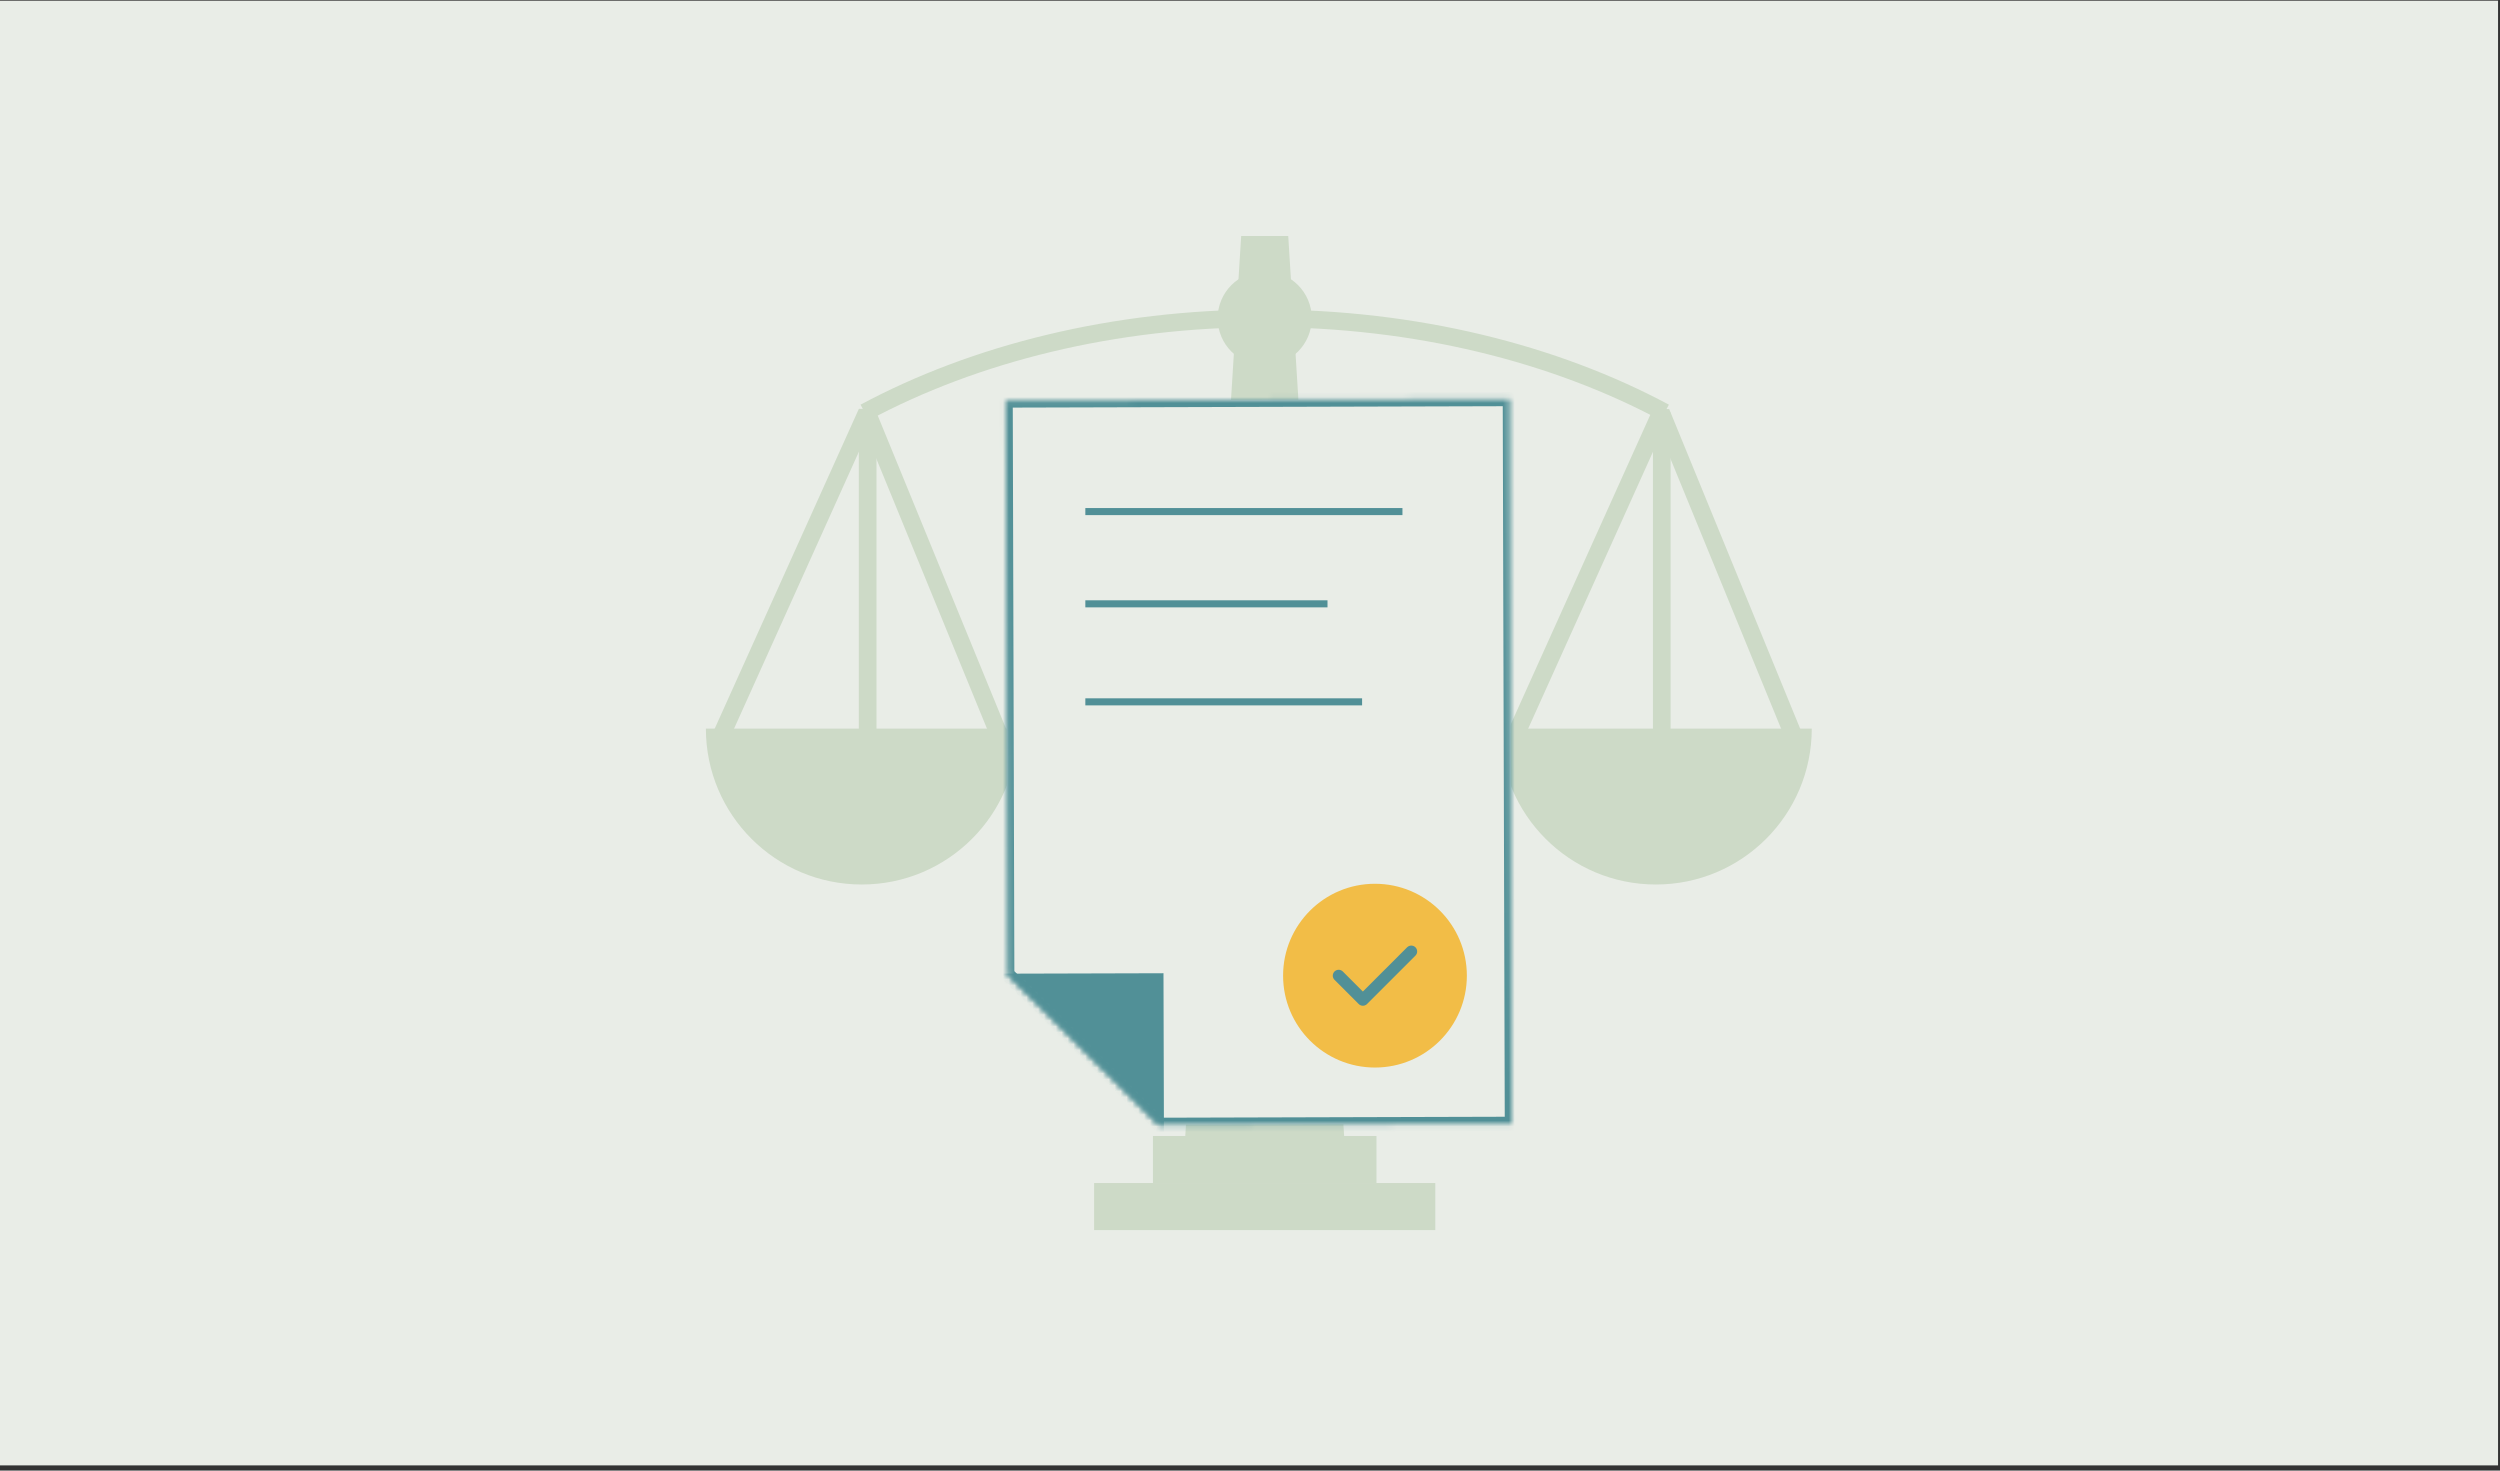 <svg width="425" height="250" viewBox="0 0 425 250" fill="none" xmlns="http://www.w3.org/2000/svg">
<rect x="0" y="0" width="425" height="250" fill="#333333" stroke="none"/>
<rect width="424.667" height="249" transform="translate(0 0.116)" fill="#E9EDE7"/>
<path d="M283 70.116C264.311 60.098 240.687 54.116 215 54.116C189.313 54.116 165.689 60.098 147 70.116" stroke="#CDDAC7" stroke-width="3"/>
<path d="M211 40.116H219L229 201.116H201L211 40.116Z" fill="#CDDAC7"/>
<path d="M196 193.116H234V201.116H196V193.116Z" fill="#CDDAC7"/>
<path d="M186 201.116H244V209.116H186V201.116Z" fill="#CDDAC7"/>
<path d="M257.582 125.116L282.377 70.116L304.918 125.116" stroke="#CDDAC7" stroke-width="3" stroke-linejoin="bevel"/>
<line x1="282.5" y1="70.116" x2="282.5" y2="125.116" stroke="#CDDAC7" stroke-width="3"/>
<path fill-rule="evenodd" clip-rule="evenodd" d="M255 123.866C255 138.502 266.864 150.366 281.5 150.366C296.136 150.366 308 138.502 308 123.866H255Z" fill="#CDDAC7"/>
<path d="M122.582 125.116L147.377 70.116L169.918 125.116" stroke="#CDDAC7" stroke-width="3" stroke-linejoin="bevel"/>
<line x1="147.5" y1="70.116" x2="147.5" y2="125.116" stroke="#CDDAC7" stroke-width="3"/>
<path fill-rule="evenodd" clip-rule="evenodd" d="M120 123.866C120 138.502 131.864 150.366 146.5 150.366C161.136 150.366 173 138.502 173 123.866H120Z" fill="#CDDAC7"/>
<circle cx="215" cy="54.116" r="8" fill="#CDDAC7"/>
<mask id="path-12-inside-1_653_11197" fill="white">
<path fill-rule="evenodd" clip-rule="evenodd" d="M256.665 67.853L170.968 68.094L171.241 165.599L196.997 191.211L257.01 191.043L256.665 67.853Z"/>
</mask>
<path fill-rule="evenodd" clip-rule="evenodd" d="M256.665 67.853L170.968 68.094L171.241 165.599L196.997 191.211L257.01 191.043L256.665 67.853Z" fill="#E9EDE7"/>
<path d="M170.968 68.094L170.964 66.894L169.764 66.897L169.768 68.097L170.968 68.094ZM256.665 67.853L257.865 67.85L257.862 66.65L256.662 66.653L256.665 67.853ZM171.241 165.599L170.041 165.602L170.042 166.1L170.395 166.45L171.241 165.599ZM196.997 191.211L196.151 192.062L196.504 192.413L197.001 192.411L196.997 191.211ZM257.01 191.043L257.014 192.243L258.214 192.24L258.21 191.04L257.01 191.043ZM170.971 69.294L256.668 69.053L256.662 66.653L170.964 66.894L170.971 69.294ZM172.441 165.596L172.168 68.09L169.768 68.097L170.041 165.602L172.441 165.596ZM170.395 166.45L196.151 192.062L197.843 190.36L172.087 164.748L170.395 166.45ZM257.007 189.843L196.994 190.011L197.001 192.411L257.014 192.243L257.007 189.843ZM255.465 67.857L255.81 191.046L258.21 191.04L257.865 67.85L255.465 67.857Z" fill="#519097" mask="url(#path-12-inside-1_653_11197)"/>
<mask id="mask0_653_11197" style="mask-type:alpha" maskUnits="userSpaceOnUse" x="170" y="67" width="88" height="125">
<mask id="path-14-inside-2_653_11197" fill="white">
<path fill-rule="evenodd" clip-rule="evenodd" d="M256.665 67.854L170.968 68.094L171.241 165.6L196.997 191.212L257.01 191.044L256.665 67.854Z"/>
</mask>
<path fill-rule="evenodd" clip-rule="evenodd" d="M256.665 67.854L170.968 68.094L171.241 165.6L196.997 191.212L257.01 191.044L256.665 67.854Z" fill="#E9EDE7"/>
<path d="M170.968 68.094L170.962 66.094L168.962 66.1L168.968 68.1L170.968 68.094ZM256.665 67.854L258.665 67.848L258.659 65.848L256.659 65.854L256.665 67.854ZM171.241 165.6L169.241 165.606L169.243 166.434L169.831 167.018L171.241 165.6ZM196.997 191.212L195.586 192.63L196.174 193.214L197.002 193.212L196.997 191.212ZM257.01 191.044L257.016 193.044L259.016 193.038L259.01 191.038L257.01 191.044ZM170.973 70.094L256.671 69.854L256.659 65.854L170.962 66.094L170.973 70.094ZM173.241 165.594L172.968 68.089L168.968 68.1L169.241 165.606L173.241 165.594ZM169.831 167.018L195.586 192.63L198.407 189.794L172.651 164.182L169.831 167.018ZM257.005 189.044L196.991 189.212L197.002 193.212L257.016 193.044L257.005 189.044ZM254.665 67.86L255.01 191.049L259.01 191.038L258.665 67.848L254.665 67.86Z" fill="#0B454B" mask="url(#path-14-inside-2_653_11197)"/>
</mask>
<g mask="url(#mask0_653_11197)">
<path d="M238.417 86.969L184.508 86.969" stroke="#519097" stroke-width="1.2"/>
<path d="M225.675 102.651L184.508 102.651" stroke="#519097" stroke-width="1.2"/>
<path d="M231.556 119.314L184.508 119.314" stroke="#519097" stroke-width="1.2"/>
<rect x="153.193" y="165.575" width="44.599" height="44.599" transform="rotate(-0.161 153.193 165.575)" fill="#519097"/>
</g>
<path d="M233.746 181.482C242.373 181.482 249.366 174.488 249.366 165.861C249.366 157.234 242.373 150.241 233.746 150.241C225.119 150.241 218.125 157.234 218.125 165.861C218.125 174.488 225.119 181.482 233.746 181.482Z" fill="#F2BD47"/>
<path d="M227.572 165.862L231.687 169.977L239.917 161.747" stroke="#519097" stroke-width="2" stroke-linecap="round" stroke-linejoin="round"/>
</svg>
